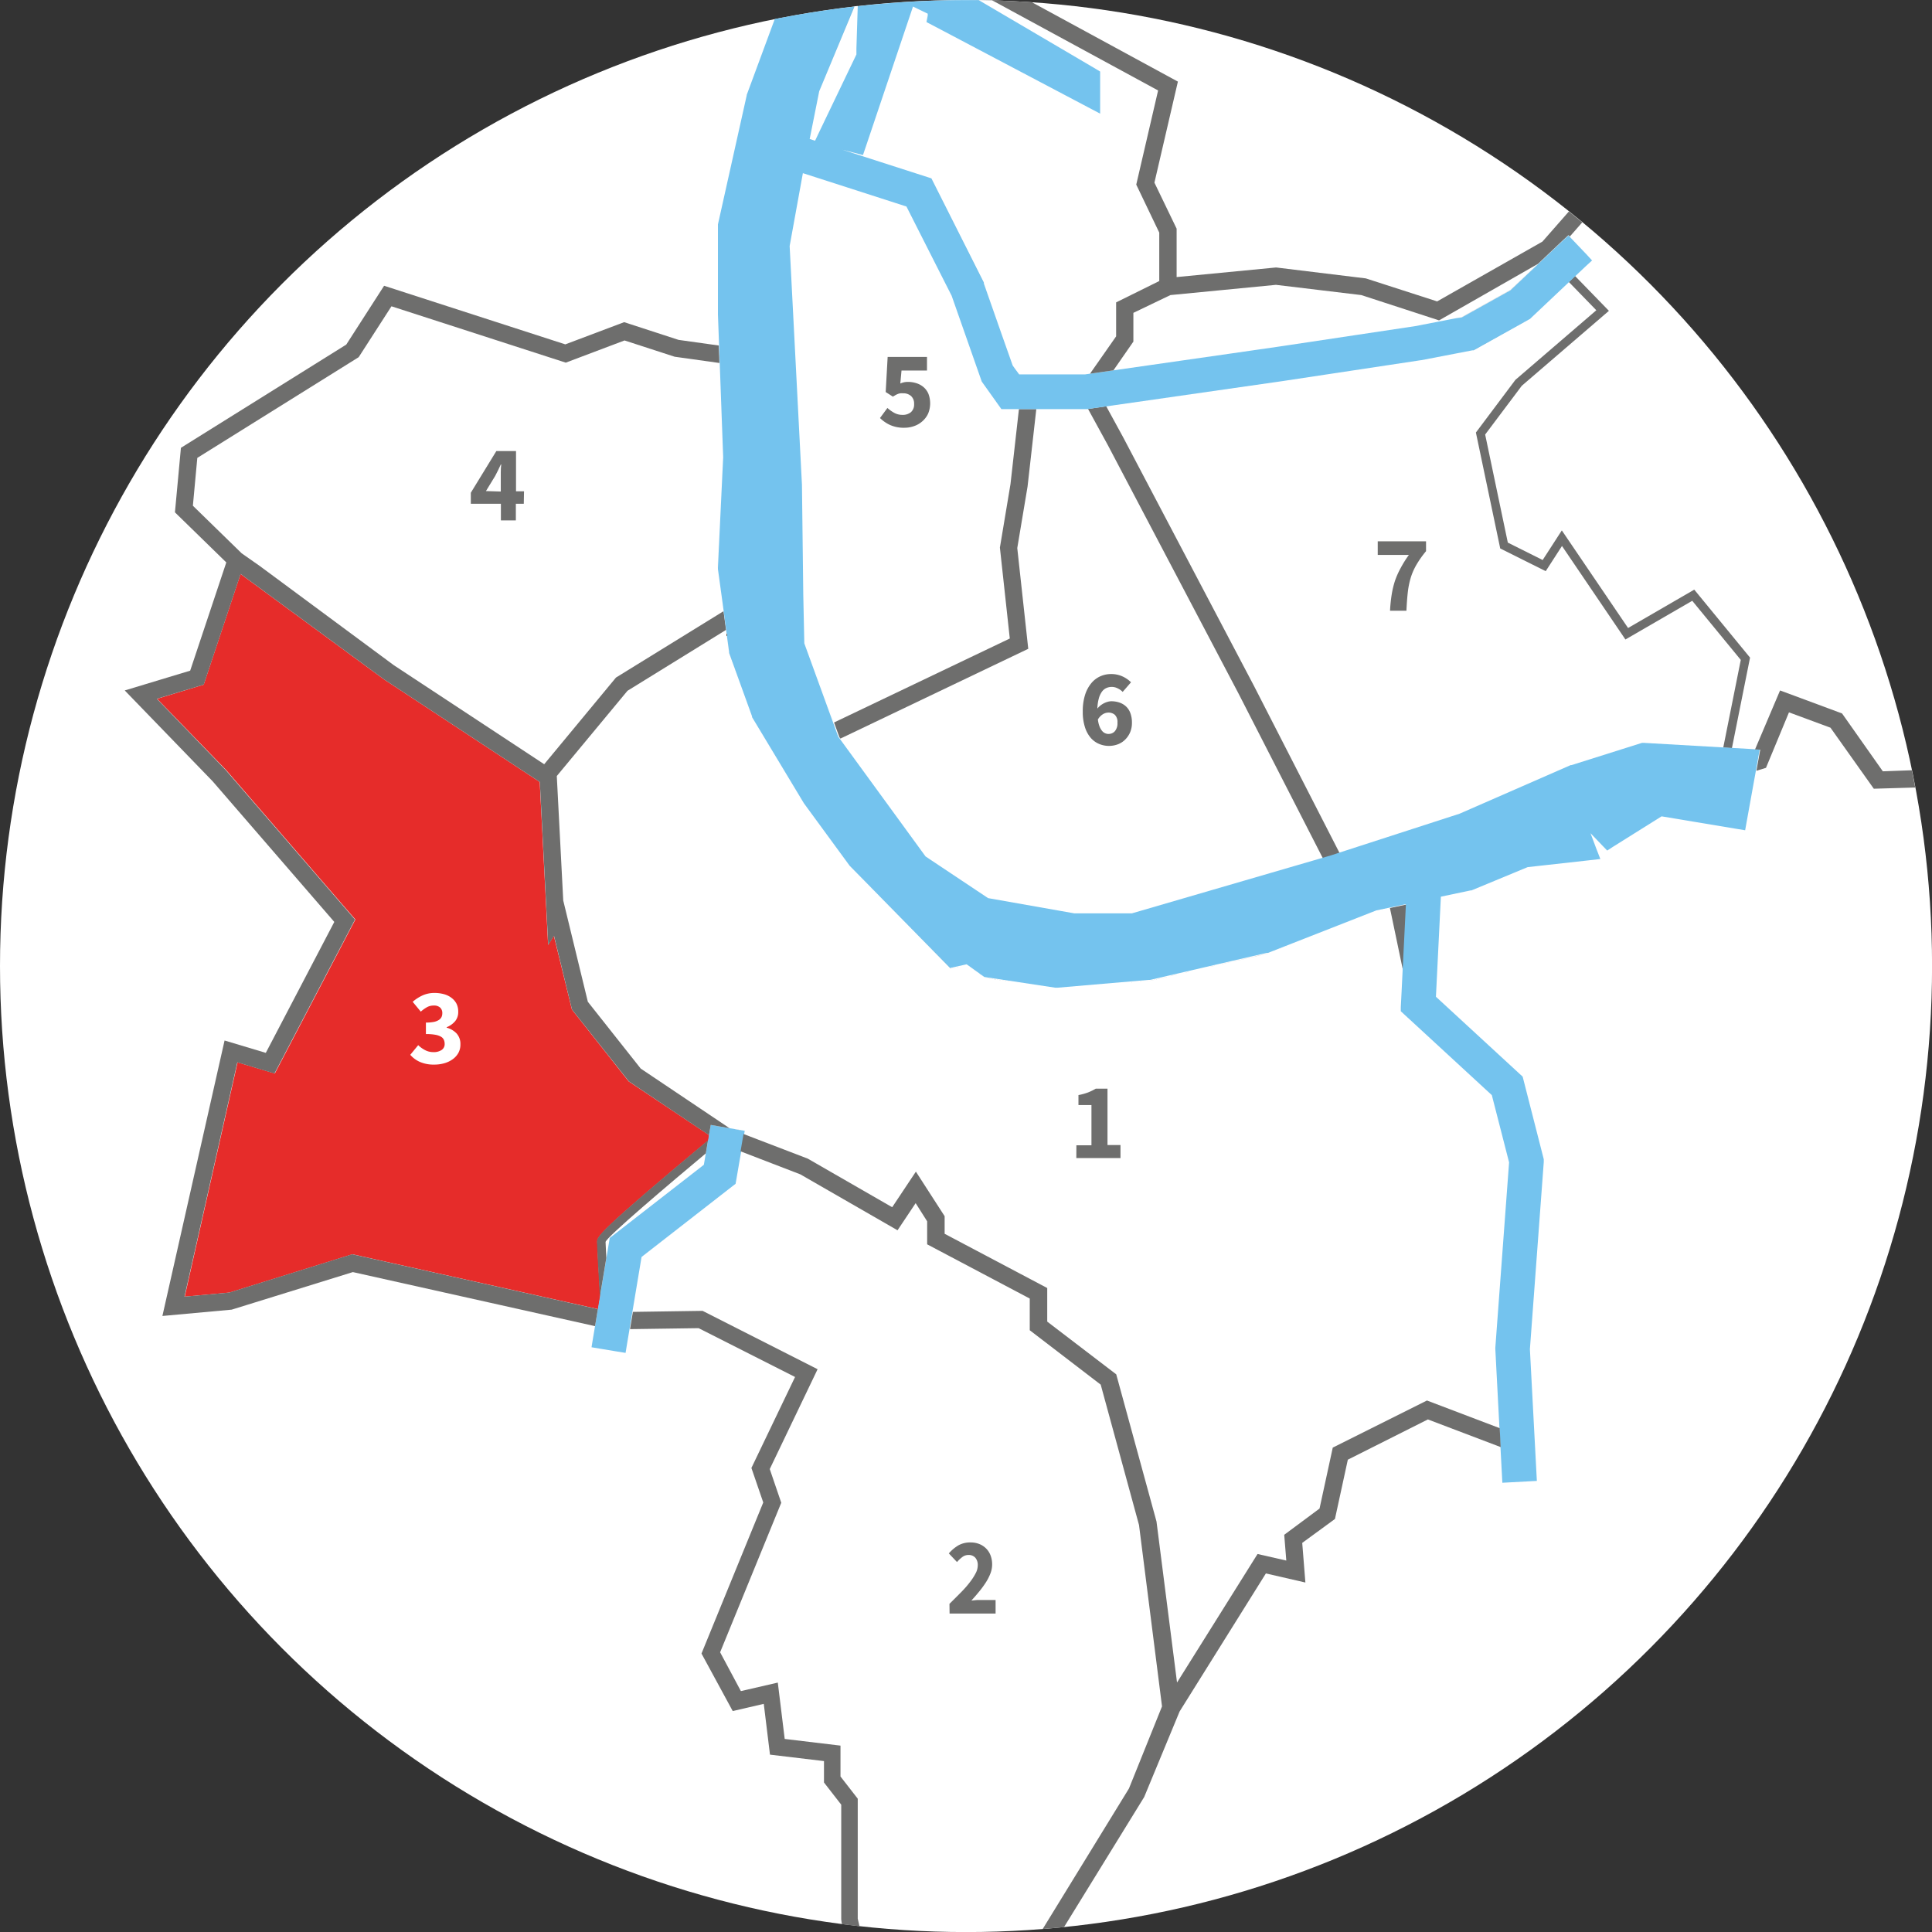 <svg xmlns="http://www.w3.org/2000/svg" viewBox="0 0 335.95 335.95"><rect x="0" y="0" width="335.95" height="335.95" fill="#333333" stroke="none"/><defs><style>.cls-1{fill:#fff;}.cls-2{fill:#e62c2a;}.cls-3{fill:#74c3ee;}.cls-4{fill:#6e6e6d;}.cls-5{fill:none;}</style></defs><title>Neighborhoods-einzel-Q3</title><g id="Ebene_3" data-name="Ebene 3"><circle class="cls-1" cx="167.98" cy="167.98" r="167.98"/></g><g id="quartierekarte"><path id="quart3" class="cls-2" d="M100.14,176.24,97,163.42,96,165l-1.46-28.34-27.1-17.85L42.52,100.5l-6.41,19.24L28,122.2l12,12.38,22.48,26-14,26.77L42,185.42l-9.19,40.74,7.79-.71,21.37-6.66,42.73,9.54.18-1.08.18-1.05c-.34-5.81-.51-9-.51-9.53,0-.92,0-1.59,19.32-17.69h0l.15-.89L110,188.72Z" transform="translate(-0.69 -0.69)"/><g id="_water_" data-name="&lt;water&gt;"><polygon class="cls-3" points="128.02 196.38 127.76 196.33 126.86 196.18 125.07 195.87 123.59 195.61 123.33 197.09 123.28 197.39 123.13 198.28 122.73 200.56 122.39 202.54 106.49 214.91 106.02 215.27 105.93 215.85 105.44 218.77 104.32 225.51 104.14 226.56 103.47 230.6 103.1 232.79 102.86 234.27 104.34 234.52 107.3 235.01 108.78 235.25 109.02 233.78 109.47 231.1 109.97 228.09 111.56 218.57 127.45 206.2 127.91 205.85 128.01 205.28 128.53 202.25 129.25 198.11 129.4 197.19 129.5 196.63 129.5 196.63 128.02 196.38"/></g><g id="_border_" data-name="&lt;border&gt;"><path class="cls-4" d="M123.42,201.25l.39-2.28h0c-19.32,16.11-19.32,16.77-19.32,17.69,0,.52.17,3.72.51,9.53l1.12-6.74c-.08-1.45-.13-2.53-.13-2.79C106,215.92,117.44,206.25,123.42,201.25Z" transform="translate(-0.69 -0.69)"/><polygon class="cls-4" points="161.2 2.58 160.96 3.79 160.96 3.79 161.18 2.7 161.2 2.58"/><polygon class="cls-4" points="152.29 20.09 158.69 1.13 159.19 1.36 158.69 1.13 152.29 20.09"/><polygon class="cls-4" points="146.4 25.99 146.4 25.99 149.99 26.91 148.64 26.57 146.4 25.99"/><polygon class="cls-4" points="164.76 167.82 150.38 153.19 165.34 168.42 168.22 167.78 171.31 170.02 176.44 170.8 171.67 170.07 171.31 170.02 171.01 169.8 168.22 167.78 166.16 168.24 165.35 168.42 164.76 167.82"/><polygon class="cls-4" points="244.59 157.28 239.44 158.37 220.62 165.74 220.52 165.78 220.52 165.78 239.44 158.37 241.69 157.89 244.01 168.97 244.59 157.28"/><polygon class="cls-4" points="200 170.53 199.9 170.54 195.06 170.95 200 170.53 220.47 165.79 220.41 165.81 200.11 170.5 200 170.53"/><polygon class="cls-4" points="244.19 176.38 243.67 175.9 243.71 175.2 243.86 172.05 243.67 175.9 246.08 178.12 244.19 176.38"/><polygon class="cls-4" points="260.1 234.52 260.1 234.52 260.11 234.43 260.25 232.5 260.1 234.52"/><polygon class="cls-4" points="171.06 49.18 171.09 49.27 174.25 58.28 171.06 49.18 161.89 30.97 161.89 30.97 162.17 31.53 171.01 49.09 171.06 49.18"/><polygon class="cls-4" points="266.15 55.31 266.09 55.37 265.93 55.46 256.47 60.73 256.26 60.84 256.1 60.88 256.26 60.84 266.09 55.37 266.15 55.31"/><polygon class="cls-4" points="172.01 156.26 165.48 151.91 172.01 156.26 172.01 156.26"/><polygon class="cls-4" points="145.96 128.18 146.14 128.43 178.8 112.82 176.89 95.3 178.68 84.6 180.2 71.14 177.18 71.14 175.71 84.18 173.87 95.22 175.59 111.03 145.03 125.63 140.06 111.95 139.87 103.55 140.06 111.95 145.96 128.18"/><polygon class="cls-4" points="147.41 32.62 157.66 35.92 159.52 39.6 157.66 35.92 147.41 32.62"/><polygon class="cls-4" points="177.22 65.14 176.49 64.11 177.22 65.14 177.22 65.14"/><polygon class="cls-4" points="188.5 65.14 188.5 65.14 188.64 65.12 188.5 65.14"/><polygon class="cls-4" points="188.93 71.14 188.93 71.14 189.19 71.1 192.66 77.44 215.4 120.67 230.05 149.28 197.32 158.81 196.11 158.91 196.98 158.91 231.58 148.83 232.96 148.38 218.06 119.29 195.3 76.03 192.36 70.65 222.93 66.26 247.09 62.61 247.1 62.61 247.09 62.61 222.93 66.26 189.03 71.13 188.93 71.14"/><polygon class="cls-4" points="222.06 60.32 214.15 61.46 222.06 60.32 224.28 59.99 222.06 60.32"/><polygon class="cls-4" points="128.02 196.38 129.5 196.63 129.5 196.63 127.76 196.33 128.02 196.38"/><polygon class="cls-4" points="61.23 218.1 39.86 224.76 32.08 225.47 41.27 184.73 47.73 186.67 61.73 159.9 39.25 133.9 27.27 121.51 35.43 119.05 41.84 99.81 66.77 118.13 93.87 135.98 95.33 164.32 96.34 162.74 99.46 175.55 109.35 188.04 123.28 197.39 123.33 197.09 123.59 195.61 125.07 195.87 126.86 196.18 111.41 185.81 102.22 174.2 97.94 156.58 96.82 134.94 109.11 120.12 126.25 109.53 125.81 106.28 107.11 117.82 94.63 132.89 68.48 115.67 45.2 98.44 42.03 96.22 33.54 87.94 34.31 79.62 62.37 62.11 68.07 53.26 98.38 63.06 108.6 59.2 117.31 62.03 125.1 63.12 125.7 79.5 124.78 98.81 125.61 104.86 124.8 98.95 124.78 98.81 124.79 98.67 125.7 79.5 124.99 60.08 117.99 59.1 108.53 56.02 98.3 59.88 66.79 49.69 60.21 59.92 31.46 77.87 30.42 89.09 39.35 97.8 33.07 116.62 21.69 120.06 36.98 135.86 58.13 160.31 46.22 183.08 39.05 180.93 28.24 228.83 40.29 227.73 61.36 221.2 103.47 230.6 104.14 226.56 103.96 227.64 61.23 218.1"/><polygon class="cls-4" points="140.76 24.17 142.43 15.86 148.74 0.67 148.74 0.67 142.43 15.86 140.76 24.17 140.83 24.2 140.76 24.17"/><polygon class="cls-4" points="128.49 118.19 126.85 113.65 126.79 113.5 126.77 113.34 126.27 109.69 126.79 113.5 128.49 118.19"/><polygon class="cls-4" points="141.7 24.48 143.29 21.16 142.36 23.1 141.7 24.48"/><polygon class="cls-4" points="139.91 139.75 139.89 139.72 139.86 139.68 139.89 139.72 139.91 139.75"/><polygon class="cls-4" points="148.92 8.39 149.16 0.99 148.8 0.71 149.16 0.99 148.92 8.39"/><polygon class="cls-4" points="283.1 109.2 271.58 92.23 268.25 97.38 262.19 94.35 258.25 75.56 264.62 67.08 279.77 54.05 273.89 48 266.42 55.05 272.8 49.03 277.58 53.95 263.51 66.05 256.64 75.21 260.87 95.37 268.78 99.32 271.61 94.94 282.64 111.2 294.26 104.47 302.7 114.75 299.65 130 301.16 130.09 304.31 114.35 294.61 102.53 283.1 109.2"/></g><path id="no7" class="cls-4" d="M242.68,104.12a16,16,0,0,1,.57-2.41,14.16,14.16,0,0,1,1-2.25,18.88,18.88,0,0,1,1.43-2.28h-5.42V94.82h8.4v1.71a17.56,17.56,0,0,0-1.68,2.38,10.75,10.75,0,0,0-1,2.3,14.75,14.75,0,0,0-.5,2.55q-.15,1.36-.23,3.13H242.4A25.91,25.91,0,0,1,242.68,104.12Z" transform="translate(-0.69 -0.69)"/><path id="no6" class="cls-4" d="M195.91,121a3,3,0,0,0-.84-.6,2.31,2.31,0,0,0-2-.07,1.91,1.91,0,0,0-.77.64,3.66,3.66,0,0,0-.54,1.17,7.4,7.4,0,0,0-.25,1.77,2.88,2.88,0,0,1,.53-.54,3.71,3.71,0,0,1,.63-.4,3.38,3.38,0,0,1,.65-.25,2.37,2.37,0,0,1,.61-.09,4.34,4.34,0,0,1,1.43.23,3.14,3.14,0,0,1,1.14.68,3,3,0,0,1,.75,1.16,4.68,4.68,0,0,1,.27,1.65,4.2,4.2,0,0,1-.32,1.69,4,4,0,0,1-.87,1.27,3.6,3.6,0,0,1-1.27.81,4.44,4.44,0,0,1-3.25-.07,4,4,0,0,1-1.46-1.06,5.32,5.32,0,0,1-1-1.85,8.59,8.59,0,0,1-.38-2.73,9.35,9.35,0,0,1,.41-2.93,6.05,6.05,0,0,1,1.08-2,4.3,4.3,0,0,1,1.56-1.19,4.5,4.5,0,0,1,1.83-.39,4.67,4.67,0,0,1,2.07.43,5.12,5.12,0,0,1,1.44,1Zm-2.43,7.31a1.43,1.43,0,0,0,1.07-.47,2.1,2.1,0,0,0,.45-1.49,1.73,1.73,0,0,0-.45-1.36,1.66,1.66,0,0,0-1.13-.39,1.9,1.9,0,0,0-.93.27,2.63,2.63,0,0,0-.89.93,5,5,0,0,0,.28,1.2,2.83,2.83,0,0,0,.44.77,1.44,1.44,0,0,0,.54.42A1.58,1.58,0,0,0,193.48,128.32Z" transform="translate(-0.69 -0.69)"/><path id="no5" class="cls-4" d="M155,71.63a6.4,6.4,0,0,0,1.19.85,2.87,2.87,0,0,0,1.42.35,2.2,2.2,0,0,0,1.48-.47,1.76,1.76,0,0,0,.55-1.41,1.78,1.78,0,0,0-.52-1.39,2,2,0,0,0-1.38-.48,3.52,3.52,0,0,0-.47,0,1.86,1.86,0,0,0-.41.1,3.85,3.85,0,0,0-.42.19l-.49.29-1.25-.8.34-6.1h6.84v2.36h-4.43l-.21,2.26a3.08,3.08,0,0,1,1.35-.28,4.69,4.69,0,0,1,1.47.23,3.59,3.59,0,0,1,1.23.68,3.16,3.16,0,0,1,.84,1.16,4.67,4.67,0,0,1-.06,3.46,4,4,0,0,1-1,1.32,4.21,4.21,0,0,1-1.42.83,5,5,0,0,1-1.68.29,5.85,5.85,0,0,1-2.51-.48,6.18,6.18,0,0,1-1.75-1.21Z" transform="translate(-0.69 -0.69)"/><path id="no4" class="cls-4" d="M91.77,88.29H90.39v2.89h-2.6V88.29H82.56V86.37L87,79.12h3.42v7h1.39Zm-4-2.13v-2q0-.59,0-1.36t.08-1.34h-.08l-.47,1q-.25.51-.51,1l-1.6,2.62Z" transform="translate(-0.69 -0.69)"/><path id="no3" class="cls-1" d="M73.41,182.43a5.15,5.15,0,0,0,1.21.87,3.06,3.06,0,0,0,1.43.34,2.46,2.46,0,0,0,1.43-.37,1.21,1.21,0,0,0,.53-1.05,1.76,1.76,0,0,0-.14-.72,1.21,1.21,0,0,0-.5-.54,3.1,3.1,0,0,0-1-.34,8.65,8.65,0,0,0-1.62-.12v-2a6.79,6.79,0,0,0,1.36-.11,2.55,2.55,0,0,0,.87-.33,1.3,1.3,0,0,0,.48-.51,1.49,1.49,0,0,0,.14-.66,1.27,1.27,0,0,0-.38-1,1.57,1.57,0,0,0-1.1-.35,2.4,2.4,0,0,0-1.17.28,6.33,6.33,0,0,0-1.09.78l-1.41-1.71a7.09,7.09,0,0,1,1.76-1.13,5,5,0,0,1,2-.41,6.25,6.25,0,0,1,1.7.22,3.74,3.74,0,0,1,1.31.65,3,3,0,0,1,.85,1,3.11,3.11,0,0,1,.3,1.41,2.49,2.49,0,0,1-.52,1.61,3.77,3.77,0,0,1-1.49,1.07v.08a3.69,3.69,0,0,1,1.72,1,2.71,2.71,0,0,1,.67,1.91,3,3,0,0,1-.36,1.49,3.38,3.38,0,0,1-1,1.1,4.54,4.54,0,0,1-1.43.68,6.17,6.17,0,0,1-1.73.24,6,6,0,0,1-2.51-.46,4.78,4.78,0,0,1-1.69-1.24Z" transform="translate(-0.69 -0.69)"/><path id="no2" class="cls-4" d="M165.79,279.58q1.09-1.08,2-2t1.55-1.77a9.72,9.72,0,0,0,1-1.54,3,3,0,0,0,.37-1.36,1.94,1.94,0,0,0-.43-1.36,1.52,1.52,0,0,0-1.17-.47,1.76,1.76,0,0,0-1.1.37,6.18,6.18,0,0,0-.91.86l-1.42-1.5a6.61,6.61,0,0,1,1.71-1.43,4.23,4.23,0,0,1,2.08-.48,4.05,4.05,0,0,1,1.52.28,3.49,3.49,0,0,1,1.18.78,3.41,3.41,0,0,1,.77,1.21,4.4,4.4,0,0,1,.27,1.58,4.31,4.31,0,0,1-.3,1.55,8.67,8.67,0,0,1-.81,1.58,16.71,16.71,0,0,1-1.16,1.58q-.65.79-1.34,1.55l1-.1c.35,0,.66,0,.93,0h2.28v2.36h-8Z" transform="translate(-0.69 -0.69)"/><path id="no1" class="cls-4" d="M187.86,199.84h2.62v-7h-2.26v-1.73a9.85,9.85,0,0,0,1.67-.46,9.17,9.17,0,0,0,1.33-.65h2.05v9.8h2.26v2.26h-7.68Z" transform="translate(-0.69 -0.69)"/></g><g id="quartierekarte_Kopie" data-name="quartierekarte Kopie"><path class="cls-5" d="M149.84,1.74V1.67l-.36-.28-.06,0-.19.45Z" transform="translate(-0.69 -0.69)"/><path class="cls-1" d="M194.79,53.27l7.5-3.71V41.14l-4-8.35,3.8-16.37L173.21.75l-2.34,0,20.19,12,.73.44h0v7.28h0l-2.2-1.16L162.64,5l-1-.52h0l.24-1.22,0-.24-2.06-1-.5-.24-6.4,19-1.85,5.5-.45,1.32h0l-3.59-.92L162,31.47l.6.19h0l9.17,18.2,3.19,9.1,1.85,5.28.39.55.74,1h11.27l.15,0,.92-.13,4.54-6.49Z" transform="translate(-0.69 -0.69)"/><path class="cls-1" d="M149.24,1.81l-6.13,14.73-1.66,8.32.07,0,.87.28.66-1.37.93-1.94,5.6-11.72,0-1.06.23-7.33Z" transform="translate(-0.69 -0.69)"/><polygon class="cls-1" points="262.67 50.4 267.48 45.83 250.24 55.68 236.72 51.28 221.87 49.5 203.52 51.27 197.1 54.45 197.1 59.45 193.63 64.4 214.15 61.46 222.06 60.32 224.28 59.99 246.11 56.69 253.33 55.3 254.18 55.13 262.67 50.4"/><path class="cls-1" d="M130.19,197.32h0l-1.48-.25-.26,0Z" transform="translate(-0.69 -0.69)"/><path class="cls-3" d="M130.53,17.19l0,.1-5,22.42,0,.16V55.4l.2,5.37.71,19.42-.91,19.18v.14l0,.14.81,5.91.19,1.42.44,3.25,0,.15.5,3.65,0,.16.05.15,1.64,4.55,2.3,6.36,0,.14.08.13,8.94,14.85h0l0,0,0,0,0,0,7.88,10.76.06.09.08.08,2.44,2.48,14.38,14.64.58.59.81-.18,2.07-.46,2.79,2,.3.21.36.05,4.77.72,7.2,1.09.18,0,.18,0,11.07-.95,4.84-.41h.11l.1,0,20.3-4.7h.11l.1,0,18.82-7.38,5.15-1.09-.58,11.7-.15,3.07-.16,3.15,0,.7.52.48,1.89,1.74,13.42,12.37,3,11.69-2.25,30.31-.14,1.92v.1h0v.18h0l.89,17,.25,4.7.08,1.5,1.5-.08,3-.16,1.5-.08-.08-1.5-1.13-21.4,2.41-32.54,0-.25,0-.24-.06-.24-3.5-13.7-.11-.43-.33-.3-14.75-13.59.86-17.4,5.17-1.09.14,0,.13-.05,9.65-4,10.7-1.19,1.94-.22-.71-1.82-1-2.67,2.05,2.14.85.88,1-.65,8.46-5.3,13.07,2.18,1.46.24.26-1.46,1.61-8.91.36-2,.3-1.67-1.69-.1-4.75-.27-13.74-.79-.28,0-.26.08-12,3.79-.08,0-.07,0-19.32,8.45-21,6.8-1.38.45-34.6,10.08h-10l-15-2.65h0l-6.53-4.35-4.35-2.9-15-20.58-.18-.24-5.9-16.23-.18-8.4L140.14,85,138,43.47l2.3-12.67,7.77,2.5,10.24,3.3,1.86,3.68,6,11.84,5.16,14.71.07.2.12.17,2.85,4,.45.63h14.79l.11,0,33.9-4.86,24.16-3.65h.06l8.87-1.71h.07l.16,0,.21-.12,9.45-5.27.16-.09.06-.06.27-.26,9.35-8.83,1.09-1-1-1.09-2.07-2.17-.8-.84h0l-.23-.24-1.09,1-9,8.53-8.49,4.73L254,56l-7.23,1.4L225,60.67l-2.22.33-7.91,1.14-20.51,2.94-4.07.58-.92.13-.15,0H177.91l-.74-1-.39-.55L174.93,59l-3.16-9,0-.09,0-.09-8.84-17.56-.28-.56-.6-.19-14.89-4.79h0l2.24.58,1.35.35h0l.45-1.32,1.85-5.5,6.4-19,.5.24,2.06,1,0,.24,0,.12-.22,1.1h0l1,.52,27,14.24,2.2,1.16h0V13.13h0l-.73-.44L170.88.71l-2.22,0a169.73,169.73,0,0,0-18.82,1.06l-.23,7.33,0,1.06L144,21.85l-1.58,3.31-.87-.28-.07,0,1.66-8.32,6.13-14.73q-7,.81-13.86,2.18L130.57,17.1Z" transform="translate(-0.69 -0.69)"/><polygon class="cls-4" points="160.96 3.79 161.18 2.7 161.2 2.58 160.96 3.79 160.96 3.79"/><polygon class="cls-4" points="159.19 1.36 158.69 1.13 152.29 20.09 158.69 1.13 159.19 1.36"/><polygon class="cls-4" points="148.64 26.57 146.4 25.99 146.4 25.99 149.99 26.91 148.64 26.57"/><polygon class="cls-4" points="171.31 170.02 171.01 169.8 168.22 167.78 166.16 168.24 165.35 168.42 164.76 167.82 150.38 153.19 165.34 168.42 168.22 167.78 171.31 170.02 176.44 170.8 171.67 170.07 171.31 170.02"/><polygon class="cls-4" points="200.11 170.5 200 170.53 199.9 170.54 195.06 170.95 200 170.53 220.47 165.79 220.41 165.81 200.11 170.5"/><polygon class="cls-4" points="243.67 175.9 243.71 175.2 243.86 172.05 243.67 175.9 246.08 178.12 244.19 176.38 243.67 175.9"/><polygon class="cls-4" points="260.25 232.5 260.1 234.52 260.1 234.52 260.11 234.43 260.25 232.5"/><polygon class="cls-4" points="161.89 30.97 161.89 30.97 162.17 31.53 171.01 49.09 171.06 49.18 171.09 49.27 174.25 58.28 171.06 49.18 161.89 30.97"/><polygon class="cls-4" points="266.09 55.37 266.15 55.31 266.09 55.37 265.93 55.46 256.47 60.73 256.26 60.84 256.1 60.88 256.26 60.84 266.09 55.37"/><polygon class="cls-4" points="172.01 156.26 172.01 156.26 165.48 151.91 172.01 156.26"/><polygon class="cls-4" points="159.52 39.6 157.66 35.92 147.41 32.62 157.66 35.92 159.52 39.6"/><polygon class="cls-4" points="177.22 65.14 177.22 65.14 176.49 64.11 177.22 65.14"/><polygon class="cls-4" points="188.5 65.14 188.64 65.12 188.5 65.14 188.5 65.14"/><polygon class="cls-4" points="214.15 61.46 222.06 60.32 224.28 59.99 222.06 60.32 214.15 61.46"/><polygon class="cls-4" points="129.5 196.63 129.5 196.63 127.76 196.33 128.02 196.38 129.5 196.63"/><polygon class="cls-4" points="148.74 0.67 148.74 0.67 148.55 1.12 148.56 1.12 148.74 0.67"/><polygon class="cls-4" points="142.43 15.86 148.56 1.12 148.55 1.12 142.43 15.86 140.76 24.17 140.83 24.2 140.76 24.17 142.43 15.86"/><polygon class="cls-4" points="126.79 113.5 126.77 113.34 126.27 109.69 126.79 113.5 128.49 118.19 126.85 113.65 126.79 113.5"/><polygon class="cls-4" points="141.7 24.48 143.29 21.16 142.36 23.1 141.7 24.48"/><polygon class="cls-4" points="139.86 139.68 139.89 139.72 139.91 139.75 139.89 139.72 139.86 139.68"/><path class="cls-4" d="M205.81,298.29l15-24,6.87,1.58-.55-6.89,5.69-4.16,2.24-10.31,13.92-7,12.66,4.81-.89-17h0l.72,13.71-12.65-4.81-16.38,8.19-2.3,10.6L224,267.57l.36,4.48-5-1.14-14,22.35-3.57-28-7-25.59-12-9.17v-5.84l-17.84-9.43v-3.06l-5-7.75-4.12,6.19-14.68-8.45-11.17-4.28-.16.92-.71,4.14.35-2.05,10.39,4,16.91,9.73,3.15-4.72,2,3.16v4l17.84,9.43V232l12.34,9.46,6.66,24.41,4,31.54L197,311.69l-15,24.43q1.86-.15,3.71-.33l13.94-22.62Z" transform="translate(-0.69 -0.69)"/><path class="cls-4" d="M149.84,334.32V313.46l-3-3.86v-5.37l-9.7-1.16-1.2-9.8-6.42,1.48L125.91,288l10.63-26-2-5.86,8.32-17.36-20-10.15-12.12.18-.5,3,11.93-.17,16.77,8.49-7.59,15.82,2.06,6-10.74,26.27,5.43,10,5.4-1.25,1.08,8.83,9.39,1.12v3.72l3,3.86v19.95l.11.82c1,.13,2,.25,3.06.36Z" transform="translate(-0.69 -0.69)"/><polygon class="cls-4" points="148.8 0.71 149.16 0.99 149.16 1.05 149.16 1.05 149.16 0.99 148.8 0.71"/><polygon class="cls-4" points="148.92 8.39 149.16 1.05 149.16 1.05 148.92 8.39"/><path class="cls-4" d="M328.09,134.81,321,124.75l-10.78-4L305.87,131l.9.05-.3,1.67-.36,2,1.66-.51,4-9.65,7.22,2.67,7.53,10.61,7.2-.21c-.19-1-.37-2-.58-3Z" transform="translate(-0.69 -0.69)"/><path class="cls-4" d="M202.07,16.42l-3.8,16.37,4,8.35v8.42l-7.5,3.71v5.91l-4.54,6.49,4.07-.58,3.47-5v-5L204.21,52l18.35-1.78L237.4,52l13.52,4.4,17.24-9.85-4.81,4.57-8.49,4.73L254,56l.85-.16,8.49-4.73,9-8.53,1.09-1,.23.24,2.17-2.47c-.77-.64-1.55-1.27-2.33-1.89l-4.6,5.24L250.59,53.1l-12.4-4-15.6-1.9-17.3,1.67V40.45l-3.86-8,4.08-17.57L180.12,1.08c-2.29-.15-4.59-.27-6.9-.33Z" transform="translate(-0.69 -0.69)"/><polygon class="cls-4" points="272.96 41.09 272.96 41.09 272.73 40.84 272.96 41.09"/></g></svg>